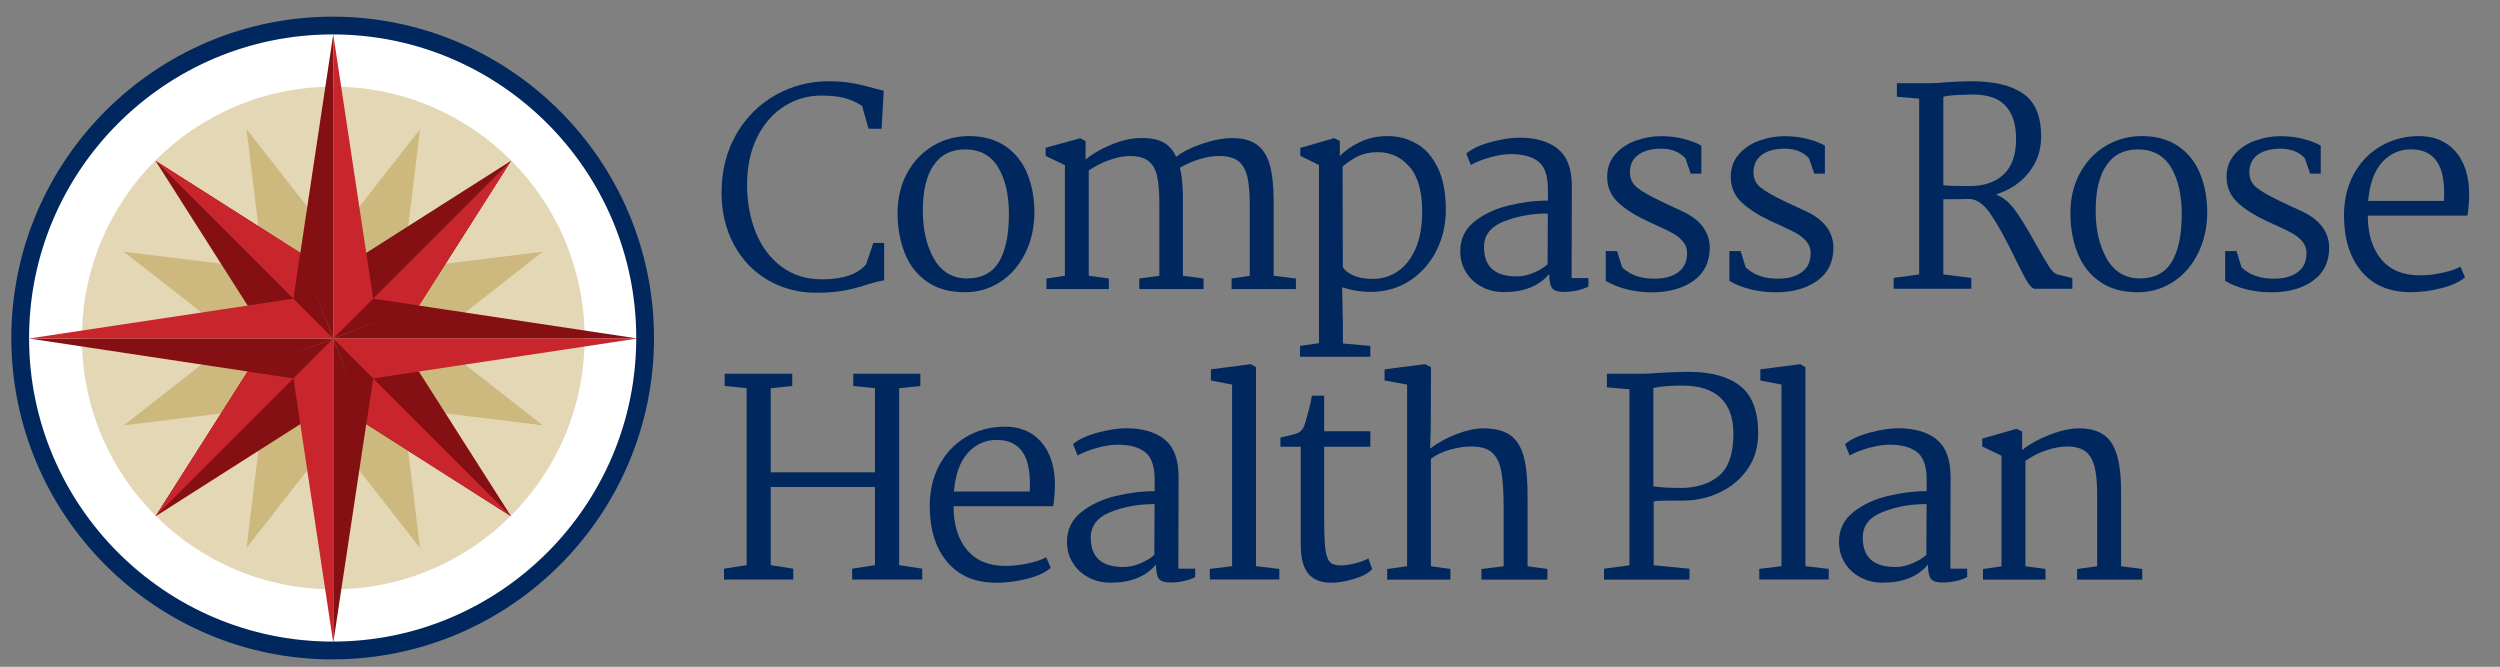 <?xml version="1.0" encoding="UTF-8"?> <svg xmlns="http://www.w3.org/2000/svg" id="Layer_1" width="300" height="80.02" viewBox="0 0 300 80.02"><rect x="0" y="0" width="300" height="80.02" fill="#808080" stroke="none"/><defs><style>.cls-1{fill:#cdb97d;}.cls-2{fill:#00285e;}.cls-3{fill:#851013;}.cls-4{fill:#c9252c;}.cls-5{fill:#fff;}.cls-6{fill:#e4d7b5;}</style></defs><circle class="cls-5" cx="39.92" cy="40.44" r="37.24"></circle><circle class="cls-6" cx="39.99" cy="40.56" r="30.16"></circle><polygon class="cls-1" points="37.1 25.1 39.99 40.62 39.99 40.62 31.06 27.6 29.58 15.49 37.1 25.1"></polygon><polygon class="cls-1" points="26.97 31.69 39.99 40.62 39.99 40.62 24.47 37.73 14.86 30.21 26.97 31.69"></polygon><polygon class="cls-1" points="24.47 43.51 39.99 40.62 39.99 40.62 26.97 49.56 14.86 51.04 24.47 43.51"></polygon><polygon class="cls-1" points="31.06 53.65 39.99 40.62 39.99 40.62 37.1 56.15 29.58 65.76 31.06 53.65"></polygon><polygon class="cls-1" points="42.88 56.15 39.99 40.62 39.99 40.62 48.93 53.65 50.4 65.76 42.88 56.15"></polygon><polygon class="cls-1" points="53.02 49.56 39.99 40.63 39.99 40.62 55.52 43.52 65.13 51.04 53.02 49.56"></polygon><polygon class="cls-1" points="55.52 37.73 39.99 40.63 39.99 40.62 53.02 31.69 65.13 30.21 55.52 37.73"></polygon><polygon class="cls-1" points="48.93 27.6 39.99 40.62 39.99 40.62 42.89 25.1 50.41 15.49 48.93 27.6"></polygon><path class="cls-2" d="M39.92,79.13C18.66,79.13,1.36,61.83,1.36,40.56S18.66,2,39.92,2s38.56,17.3,38.56,38.56-17.3,38.56-38.56,38.56ZM39.92,4.13C19.83,4.13,3.49,20.47,3.49,40.56s16.34,36.43,36.43,36.43,36.43-16.34,36.43-36.43S60.01,4.13,39.92,4.13Z"></path><polygon class="cls-3" points="39.99 4.11 39.99 40.62 36.01 30.55 39.99 4.11"></polygon><polygon class="cls-3" points="3.48 40.62 39.99 40.62 29.92 44.61 3.48 40.62"></polygon><polygon class="cls-3" points="39.99 77.14 39.99 40.62 43.98 50.7 39.99 77.14"></polygon><polygon class="cls-3" points="76.51 40.62 39.99 40.62 50.07 36.64 76.51 40.62"></polygon><polygon class="cls-3" points="18.66 61.96 36.03 50.9 39.99 40.62 29.71 44.59 18.66 61.96"></polygon><polygon class="cls-3" points="61.33 61.96 50.27 44.59 39.99 40.62 43.96 50.9 61.33 61.96"></polygon><polygon class="cls-3" points="61.33 19.29 43.96 30.34 39.99 40.62 50.28 36.66 61.33 19.29"></polygon><polygon class="cls-4" points="44.78 35.84 61.33 19.29 50.28 36.66 44.78 35.84"></polygon><polygon class="cls-4" points="61.33 61.96 44.78 45.41 43.96 50.9 61.33 61.96"></polygon><polygon class="cls-4" points="18.66 61.96 35.21 45.41 29.71 44.59 18.66 61.96"></polygon><polygon class="cls-4" points="39.99 4.11 39.99 40.62 44.78 35.84 39.99 4.11"></polygon><polygon class="cls-4" points="76.51 40.62 39.99 40.62 44.78 45.41 76.51 40.62"></polygon><polygon class="cls-4" points="39.99 77.14 39.99 40.62 35.21 45.41 39.99 77.14"></polygon><polygon class="cls-3" points="18.66 19.29 29.71 36.66 39.99 40.62 36.03 30.34 18.66 19.29"></polygon><polygon class="cls-4" points="18.66 19.29 35.21 35.84 36.03 30.34 18.66 19.29"></polygon><polygon class="cls-4" points="3.48 40.62 39.99 40.62 35.21 35.84 3.48 40.62"></polygon><path class="cls-2" d="M102.37,9.99c.87.16,1.79.39,2.77.67l.91.23-.26,4.56h-1.56l-.78-2.74c-.67-.44-1.39-.75-2.13-.95s-1.68-.29-2.78-.29c-1.59,0-3.06.42-4.41,1.27-1.36.85-2.44,2.09-3.26,3.71-.81,1.63-1.22,3.54-1.22,5.73,0,2.06.35,3.96,1.04,5.69.7,1.73,1.72,3.1,3.08,4.12,1.36,1.02,2.98,1.53,4.87,1.53,2.54,0,4.31-.61,5.31-1.83l.85-2.54h1.3v4.5c-.28.02-.62.09-1.01.2-.39.11-.66.18-.81.23-.98.33-1.94.58-2.88.77-.95.18-2.08.28-3.4.28-2.17,0-4.13-.51-5.87-1.53-1.74-1.02-3.09-2.44-4.07-4.27s-1.47-3.9-1.47-6.22c0-2.63.59-4.96,1.76-6.99,1.17-2.03,2.74-3.6,4.71-4.71s4.1-1.66,6.4-1.66c1.08,0,2.05.08,2.92.25Z"></path><path class="cls-2" d="M120.66,17.55c1.18.81,2.06,1.92,2.62,3.31.57,1.39.85,2.94.85,4.66-.02,1.85-.4,3.5-1.14,4.95-.74,1.46-1.74,2.58-3,3.39-1.26.8-2.66,1.21-4.2,1.21-1.85,0-3.37-.43-4.58-1.29-1.21-.86-2.09-2-2.65-3.44-.57-1.43-.85-3.02-.85-4.76,0-1.85.4-3.48,1.19-4.89.79-1.41,1.84-2.49,3.14-3.24s2.71-1.12,4.24-1.12c1.73,0,3.19.41,4.38,1.22ZM112.01,19.85c-.85,1.28-1.27,3.09-1.27,5.41s.45,4.26,1.35,5.82c.9,1.55,2.22,2.33,3.96,2.33s3.01-.66,3.81-1.97c.8-1.31,1.21-3.23,1.21-5.75,0-2.32-.44-4.2-1.3-5.62s-2.18-2.14-3.94-2.14c-1.69,0-2.96.64-3.81,1.93Z"></path><path class="cls-2" d="M127.79,33.08v-13.26l-2.31-1.11v-.98l4.14-1.14.65.33v2.22c.78-.65,1.79-1.24,3.03-1.76s2.38-.79,3.42-.81c1.15-.04,2.08.11,2.78.46.71.35,1.25.95,1.65,1.79.76-.61,1.81-1.13,3.14-1.58s2.52-.67,3.57-.67c1.24,0,2.22.26,2.95.78.73.52,1.25,1.33,1.56,2.43s.47,2.56.47,4.38v8.93l2.67.33v1.27h-7.72v-1.27l2.18-.33v-8.44c0-1.43-.09-2.57-.28-3.4s-.54-1.47-1.06-1.89-1.28-.64-2.28-.64c-1.5,0-3.09.47-4.76,1.4.24.93.36,2.23.36,3.88v9.09l2.48.33v1.27h-7.72v-1.27l2.41-.33v-8.67c0-1.41-.09-2.52-.28-3.32-.18-.8-.53-1.4-1.04-1.79-.51-.39-1.25-.59-2.23-.59-.67,0-1.45.15-2.33.44s-1.74.72-2.59,1.29v12.64l2.41.33v1.27h-7.49v-1.27l2.22-.33Z"></path><path class="cls-2" d="M170,17.24c1.05.61,1.9,1.57,2.54,2.9.64,1.32.96,3.01.96,5.05,0,1.8-.39,3.45-1.16,4.95-.77,1.5-1.84,2.69-3.21,3.57s-2.93,1.32-4.69,1.32c-1.09,0-2.22-.18-3.39-.55l.1,4.3v2.44l3.29.29v1.3h-8.44v-1.3l2.28-.33v-21.37l-2.25-1.11v-.95l4.07-1.17.68.33v1.83c.57-.63,1.36-1.19,2.38-1.68,1.02-.49,2.13-.73,3.32-.73,1.28,0,2.45.3,3.5.91ZM162.94,18.76c-.67.34-1.28.75-1.83,1.22l.03,12.06c.26.44.7.78,1.32,1.04.62.26,1.39.39,2.3.39,1.04,0,2.01-.29,2.9-.86.89-.57,1.61-1.47,2.17-2.67.55-1.21.83-2.72.83-4.55,0-2.43-.51-4.23-1.53-5.39s-2.29-1.74-3.81-1.74c-.91,0-1.71.17-2.38.5Z"></path><path class="cls-2" d="M186.92,17.86c1.13.87,1.7,2.38,1.7,4.53l-.03,10.98h2.02v1.01c-.37.2-.81.35-1.34.47s-1.05.18-1.6.18c-.72,0-1.19-.15-1.42-.46s-.34-.87-.34-1.7c-1.22,1.46-3.03,2.18-5.44,2.18-.98,0-1.87-.21-2.67-.64-.8-.42-1.43-1.01-1.89-1.76-.46-.75-.68-1.59-.68-2.52,0-1.45.57-2.63,1.69-3.53,1.13-.9,2.5-1.55,4.11-1.94,1.61-.39,3.18-.59,4.72-.59v-1.37c0-1.61-.38-2.71-1.14-3.31-.76-.6-1.87-.9-3.32-.9-.7,0-1.5.13-2.41.37-.91.25-1.7.56-2.38.93l-.55-1.37c.72-.59,1.72-1.05,3.01-1.39,1.29-.34,2.42-.51,3.37-.51,1.93,0,3.46.44,4.59,1.31ZM180.48,26.56c-1.6.63-2.4,1.66-2.4,3.09,0,2.34,1.3,3.52,3.91,3.52.72,0,1.42-.16,2.12-.47s1.23-.64,1.6-.99l.03-6.09c-1.91,0-3.66.32-5.26.95Z"></path><path class="cls-2" d="M194.04,30.11l.62,1.99c.54.48,1.12.82,1.74,1.03.62.21,1.34.31,2.17.31,1.17,0,2.11-.26,2.82-.78s1.06-1.28,1.06-2.28c0-.52-.15-.97-.46-1.35-.31-.38-.68-.7-1.12-.96-.44-.26-1.08-.57-1.91-.95l-1.14-.52c-1.52-.7-2.73-1.45-3.62-2.28-.89-.82-1.34-1.86-1.34-3.09,0-1.06.32-1.97.96-2.7.64-.74,1.46-1.29,2.46-1.65s2.02-.54,3.06-.54c.95,0,1.87.11,2.75.34s1.57.49,2.07.8v3.36h-1.27l-.65-1.86c-.72-.76-1.68-1.14-2.9-1.14-1.15,0-2.06.24-2.74.73-.67.49-1.01,1.2-1.01,2.14,0,.74.29,1.34.88,1.81s1.5.99,2.74,1.58l.81.39c.17.09.79.37,1.86.86,1.06.49,1.88,1.1,2.44,1.84s.85,1.59.85,2.54c0,1.72-.65,3.04-1.94,3.96s-2.96,1.39-5,1.39c-.98,0-1.95-.11-2.92-.34s-1.84-.57-2.62-1.03v-3.58h1.34Z"></path><path class="cls-2" d="M208.87,30.11l.62,1.99c.54.48,1.12.82,1.74,1.03.62.21,1.34.31,2.17.31,1.17,0,2.11-.26,2.82-.78s1.06-1.28,1.06-2.28c0-.52-.15-.97-.46-1.35-.31-.38-.68-.7-1.12-.96-.44-.26-1.08-.57-1.91-.95l-1.14-.52c-1.52-.7-2.73-1.45-3.62-2.28-.89-.82-1.34-1.86-1.34-3.09,0-1.06.32-1.97.96-2.7.64-.74,1.46-1.29,2.46-1.65s2.02-.54,3.06-.54c.95,0,1.87.11,2.75.34.88.23,1.57.49,2.07.8v3.36h-1.27l-.65-1.86c-.72-.76-1.68-1.14-2.9-1.14-1.15,0-2.06.24-2.74.73-.67.49-1.01,1.2-1.01,2.14,0,.74.29,1.34.88,1.81s1.5.99,2.74,1.58l.82.39c.17.09.79.37,1.86.86,1.06.49,1.88,1.1,2.44,1.84s.85,1.59.85,2.54c0,1.72-.65,3.04-1.94,3.96s-2.96,1.39-5,1.39c-.98,0-1.95-.11-2.92-.34s-1.84-.57-2.62-1.03v-3.58h1.33Z"></path><path class="cls-2" d="M242.77,11.23c1.44.99,2.17,2.7,2.17,5.13,0,1.65-.49,3.09-1.47,4.33s-2.29,2.12-3.94,2.64l.26.13c.76.33,1.49.99,2.18,1.99.7,1,1.49,2.31,2.38,3.94.67,1.19,1.19,2.07,1.55,2.62.36.55.69.86.99.93l1.79.42v1.3h-4.46c-.28,0-.6-.29-.95-.86-.35-.57-.85-1.54-1.5-2.88-1.09-2.26-2.06-4.02-2.93-5.28-.87-1.26-1.79-1.85-2.77-1.76-.59.02-1.54.03-2.87.03v9.02l3.36.42v1.3h-9.32v-1.3l3.06-.42V11.84l-2.67-.23v-1.63h4.11c.44,0,.98-.03,1.63-.1,1.22-.09,2.29-.13,3.23-.13,2.67,0,4.73.49,6.17,1.48ZM235.32,11.38c-1.02.04-1.73.12-2.12.23v10.62c.59.07,1.62.1,3.09.1,1.8,0,3.19-.47,4.17-1.42s1.47-2.35,1.47-4.22-.45-3.14-1.34-4.07c-.89-.93-2.37-1.36-4.43-1.27-.17.03-.45.03-.85.03Z"></path><path class="cls-2" d="M261.4,17.55c1.18.81,2.06,1.92,2.62,3.31.57,1.39.85,2.94.85,4.66-.02,1.85-.4,3.5-1.14,4.95-.74,1.46-1.74,2.58-3,3.39-1.26.8-2.66,1.21-4.2,1.21-1.85,0-3.37-.43-4.58-1.29-1.21-.86-2.09-2-2.65-3.44-.57-1.43-.85-3.02-.85-4.76,0-1.85.4-3.48,1.19-4.89.79-1.41,1.84-2.49,3.14-3.24,1.3-.75,2.71-1.12,4.24-1.12,1.73,0,3.19.41,4.38,1.22ZM252.75,19.85c-.85,1.28-1.27,3.09-1.27,5.41s.45,4.26,1.35,5.82c.9,1.55,2.22,2.33,3.96,2.33s3.01-.66,3.81-1.97c.8-1.31,1.21-3.23,1.21-5.75,0-2.32-.44-4.2-1.3-5.62-.87-1.42-2.18-2.14-3.94-2.14-1.69,0-2.96.64-3.81,1.93Z"></path><path class="cls-2" d="M268.37,30.11l.62,1.99c.54.48,1.12.82,1.74,1.03.62.21,1.34.31,2.17.31,1.17,0,2.11-.26,2.82-.78s1.06-1.28,1.06-2.28c0-.52-.15-.97-.46-1.35-.31-.38-.68-.7-1.12-.96-.44-.26-1.08-.57-1.91-.95l-1.14-.52c-1.52-.7-2.73-1.45-3.62-2.28-.89-.82-1.34-1.86-1.34-3.09,0-1.06.32-1.97.96-2.7.64-.74,1.46-1.29,2.46-1.65s2.02-.54,3.06-.54c.95,0,1.87.11,2.75.34s1.57.49,2.07.8v3.36h-1.27l-.65-1.86c-.72-.76-1.68-1.14-2.9-1.14-1.15,0-2.06.24-2.74.73-.67.49-1.01,1.2-1.01,2.14,0,.74.29,1.34.88,1.81s1.5.99,2.74,1.58l.81.39c.17.09.79.37,1.86.86,1.06.49,1.88,1.1,2.44,1.84s.85,1.59.85,2.54c0,1.72-.65,3.04-1.94,3.96s-2.96,1.39-5,1.39c-.98,0-1.95-.11-2.92-.34s-1.84-.57-2.62-1.03v-3.58h1.34Z"></path><path class="cls-2" d="M294.64,18.15c1.11,1.26,1.66,3,1.66,5.21,0,.76-.07,1.6-.2,2.51h-11.96c0,2.22.54,3.97,1.61,5.25,1.08,1.28,2.61,1.92,4.61,1.92.87,0,1.78-.1,2.74-.31.95-.21,1.67-.45,2.15-.73l.55,1.27c-.61.54-1.54.98-2.78,1.3-1.25.33-2.5.49-3.76.49-2.52,0-4.48-.83-5.88-2.49-1.4-1.66-2.1-3.9-2.1-6.73,0-1.8.37-3.42,1.12-4.84.75-1.42,1.79-2.55,3.13-3.37,1.34-.82,2.85-1.26,4.55-1.3,1.93-.04,3.45.57,4.56,1.82ZM285.86,19.47c-.95,1.03-1.5,2.58-1.68,4.64h9.09c.02-.22.03-.54.03-.98,0-2.37-.61-3.92-1.83-4.66-.57-.37-1.28-.55-2.15-.55-1.37,0-2.52.52-3.47,1.55Z"></path><path class="cls-2" d="M89.6,67.82v-21.24l-2.64-.26v-1.47h8.11v1.47l-2.58.26v10.1h12.51v-10.1l-2.61-.26v-1.47h8.05v1.47l-2.54.26v21.24l2.77.42v1.3h-8.41v-1.3l2.74-.42v-9.38h-12.51v9.38l2.7.42v1.3h-8.31v-1.3l2.7-.42Z"></path><path class="cls-2" d="M124.93,53.02c1.11,1.26,1.66,3,1.66,5.21,0,.76-.07,1.6-.2,2.51h-11.96c0,2.22.54,3.97,1.61,5.25,1.08,1.28,2.61,1.92,4.61,1.92.87,0,1.78-.1,2.74-.31.95-.21,1.67-.45,2.15-.73l.55,1.27c-.61.54-1.54.98-2.78,1.3s-2.5.49-3.76.49c-2.52,0-4.48-.83-5.88-2.49s-2.1-3.9-2.1-6.73c0-1.8.37-3.42,1.12-4.84.75-1.42,1.79-2.55,3.13-3.37,1.34-.82,2.85-1.26,4.55-1.3,1.93-.05,3.45.56,4.56,1.82ZM116.15,54.34c-.95,1.03-1.5,2.58-1.68,4.64h9.09c.02-.22.03-.54.03-.98,0-2.37-.61-3.92-1.83-4.66-.57-.37-1.28-.55-2.15-.55-1.37,0-2.52.52-3.47,1.55Z"></path><path class="cls-2" d="M139.73,52.73c1.13.87,1.7,2.38,1.7,4.53l-.03,10.98h2.02v1.01c-.37.2-.81.35-1.34.47-.52.12-1.05.18-1.6.18-.72,0-1.19-.15-1.42-.46s-.34-.87-.34-1.7c-1.22,1.46-3.03,2.18-5.44,2.18-.98,0-1.87-.21-2.67-.64-.8-.42-1.43-1.01-1.89-1.76s-.68-1.59-.68-2.52c0-1.45.57-2.63,1.69-3.53,1.13-.9,2.5-1.55,4.11-1.94,1.61-.39,3.18-.59,4.72-.59v-1.37c0-1.61-.38-2.71-1.14-3.31-.76-.6-1.87-.9-3.32-.9-.7,0-1.5.13-2.41.37-.91.25-1.7.56-2.38.93l-.55-1.37c.72-.59,1.72-1.05,3.01-1.39,1.29-.34,2.42-.51,3.37-.51,1.93,0,3.46.44,4.59,1.31ZM133.29,61.43c-1.6.63-2.4,1.66-2.4,3.09,0,2.34,1.3,3.52,3.91,3.52.72,0,1.42-.16,2.12-.47s1.23-.64,1.6-.99l.03-6.09c-1.91,0-3.66.31-5.26.95Z"></path><path class="cls-2" d="M147.85,67.95v-21.8l-2.54-.49v-1.34l4.79-.62.62.36v23.88l2.8.33v1.27h-8.34v-1.27l2.67-.33Z"></path><path class="cls-2" d="M158.9,51.75h5.54v1.86h-5.54v8.5c0,1.7.04,2.92.13,3.68s.26,1.29.52,1.6c.26.31.7.46,1.3.46.57,0,1.19-.09,1.87-.28.68-.18,1.18-.37,1.48-.57l.46,1.3c-.44.48-1.16.87-2.17,1.17-1.01.3-1.93.46-2.75.46-1.22,0-2.13-.36-2.74-1.09s-.91-1.88-.91-3.47v-11.76h-2.44v-1.11l.72-.16c.7-.15,1.17-.29,1.43-.41.26-.12.49-.37.68-.77.13-.33.31-.93.54-1.81s.36-1.5.41-1.87h1.47v4.27h0Z"></path><path class="cls-2" d="M168.85,67.95v-21.8l-2.7-.49v-1.34l4.85-.62.72.36-.03,7.2-.07,2.58c.91-.72,1.98-1.3,3.19-1.76s2.27-.68,3.16-.68c1.43,0,2.54.29,3.31.86s1.31,1.47,1.61,2.69c.3,1.22.44,2.87.42,4.95v8.05l2.38.33v1.27h-7.92v-1.27l2.67-.33v-6.88c0-1.89-.09-3.35-.26-4.38s-.53-1.81-1.08-2.33c-.54-.52-1.39-.78-2.54-.78-.78,0-1.61.12-2.49.36-.88.24-1.67.61-2.36,1.11v12.9l2.34.33v1.27h-7.59v-1.27l2.38-.33Z"></path><path class="cls-2" d="M195.53,67.82v-21.11l-2.7-.23v-1.63h4.14c.5,0,1.16-.03,1.99-.1,1.52-.09,2.75-.13,3.68-.13,2.67,0,4.73.56,6.17,1.68,1.44,1.12,2.17,3.02,2.17,5.72,0,1.63-.42,3.05-1.27,4.27-.85,1.22-1.96,2.15-3.34,2.8-1.38.65-2.84.98-4.38.98h-1.56c-1,0-1.66.03-1.99.1v7.66l4.3.42v1.3h-10.26v-1.3l3.07-.42ZM201.69,58.56c1.91-.02,3.44-.51,4.59-1.47s1.73-2.64,1.73-5.05c0-1.91-.52-3.35-1.56-4.32-1.04-.97-2.56-1.45-4.56-1.45-1.52,0-2.68.1-3.49.29v11.8c.8.13,1.9.19,3.29.19Z"></path><path class="cls-2" d="M213.78,67.95v-21.8l-2.54-.49v-1.34l4.79-.62.62.36v23.88l2.8.33v1.27h-8.34v-1.27l2.67-.33Z"></path><path class="cls-2" d="M232.37,52.73c1.13.87,1.7,2.38,1.7,4.53l-.03,10.98h2.02v1.01c-.37.2-.81.35-1.34.47-.52.12-1.05.18-1.6.18-.72,0-1.19-.15-1.42-.46s-.34-.87-.34-1.7c-1.22,1.46-3.03,2.18-5.44,2.18-.98,0-1.87-.21-2.67-.64-.8-.42-1.43-1.01-1.89-1.76s-.68-1.59-.68-2.52c0-1.45.57-2.63,1.7-3.53s2.5-1.55,4.1-1.94,3.18-.59,4.72-.59v-1.37c0-1.61-.38-2.71-1.14-3.31-.76-.6-1.87-.9-3.32-.9-.7,0-1.5.13-2.41.37-.91.25-1.7.56-2.38.93l-.55-1.37c.72-.59,1.72-1.05,3.01-1.39,1.29-.34,2.42-.51,3.37-.51,1.93,0,3.46.44,4.59,1.31ZM225.93,61.43c-1.6.63-2.4,1.66-2.4,3.09,0,2.34,1.3,3.52,3.91,3.52.72,0,1.42-.16,2.12-.47s1.23-.64,1.6-.99l.03-6.09c-1.91,0-3.66.31-5.26.95Z"></path><path class="cls-2" d="M240.18,67.95v-13.26l-2.31-1.11v-.95l4.11-1.17.68.33v2.22c.8-.67,1.88-1.28,3.23-1.81,1.35-.53,2.55-.8,3.62-.8,1.83,0,3.12.59,3.88,1.76s1.14,3.09,1.14,5.77v9.02l2.54.33v1.27h-7.82v-1.27l2.41-.33v-8.57c0-1.39-.1-2.5-.31-3.34-.21-.84-.57-1.45-1.08-1.86-.51-.4-1.24-.6-2.2-.6-.76,0-1.59.15-2.48.44-.89.29-1.74.72-2.54,1.29v12.64l2.41.33v1.27h-7.5v-1.27l2.22-.32Z"></path></svg> 